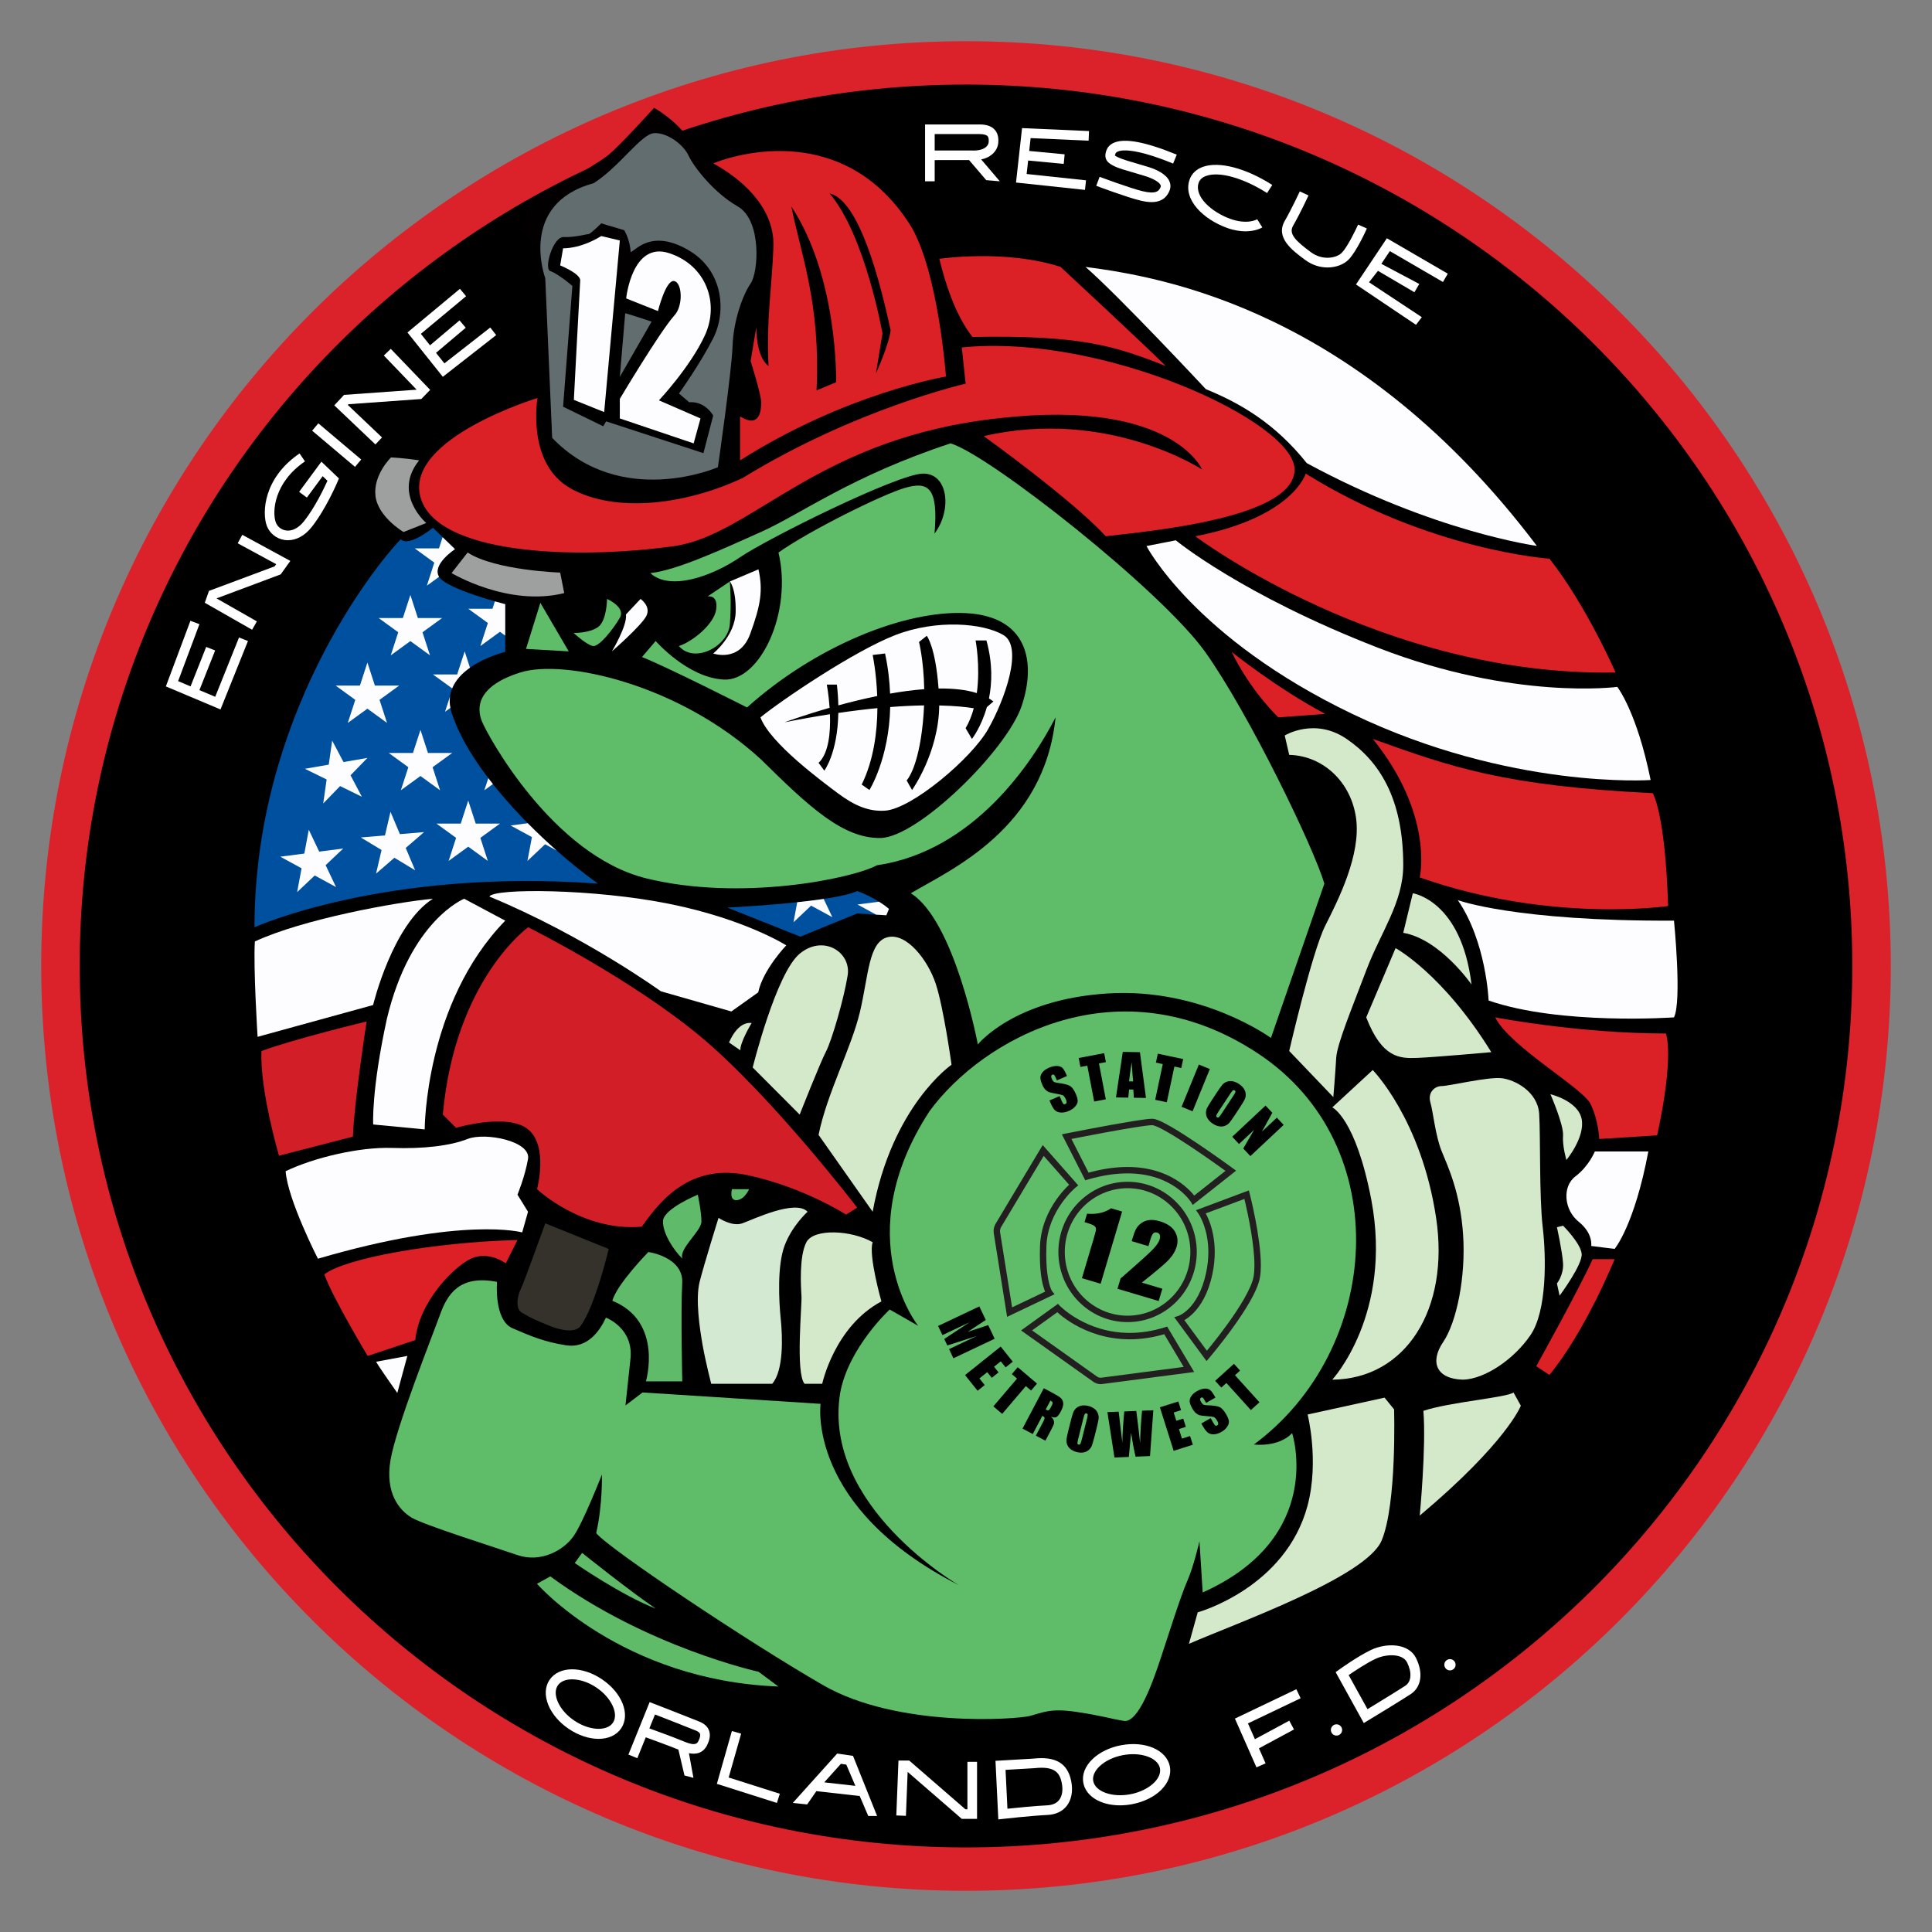 <?xml version="1.0" encoding="iso-8859-1"?>
<!-- Generator: Adobe Illustrator 21.1.0, SVG Export Plug-In . SVG Version: 6.00 Build 0)  -->
<svg version="1.1" id="Layer_1" xmlns="http://www.w3.org/2000/svg" xmlns:xlink="http://www.w3.org/1999/xlink" x="0px" y="0px"
	 viewBox="0 0 2000 2000" style="enable-background:new 0 0 2000 2000;" xml:space="preserve">
<rect x="0" y="0" width="2000" height="2000" fill="#808080" stroke="none"/>
<g>
	<g>
		<path style="fill:#DB2129;" d="M1000.007,42.663c-528.657,0-957.325,428.527-957.345,957.347
			c0.027,528.807,428.688,957.327,957.345,957.327c528.65,0,957.305-428.52,957.332-957.327
			C1957.312,471.19,1528.657,42.663,1000.007,42.663"/>
		<path d="M1648.808,1645.155c-166.078,165.161-395.348,267.27-648.803,267.284c-253.455-0.013-482.725-102.123-648.81-267.284
			c-166.058-165.201-268.686-393.16-268.693-645.146c0.007-251.999,102.635-479.966,268.693-645.153
			c166.085-165.167,395.354-267.284,648.81-267.29c253.455,0.006,482.725,102.123,648.803,267.29
			c166.058,165.187,268.68,393.154,268.686,645.153C1917.488,1251.995,1814.867,1479.954,1648.808,1645.155"/>
		<path style="fill:#5FBC69;" d="M1241.666,1595.475c0,0-5.897,26.094-12.625,41.239c-6.735,15.145-20.197,58.072-27.77,80.789
			c-7.579,22.724-22.724,66.489-37.875,63.969c-15.151-2.526-21.042-5.046-48.811-9.261c-27.776-4.208-35.355,0.844-48.818,4.215
			c-13.463,3.364-136.341,12.618-213.766-31.984c-77.425-44.609-222.182-141.387-234.807-157.382
			c6.735-29.451,5.89-60.592,5.89-60.592s-19.359,49.655-29.458,63.956c-10.099,14.313-33.66,27.776-58.065,19.359
			c-24.405-8.41-96.791-31.133-109.409-38.712c-12.625-7.579-27.776-25.25-21.879-59.754c5.89-34.511,43.758-129.606,51.337-150.641
			c7.572-21.042,20.197-41.239,58.91-33.673c0,0-3.364,39.557,15.989,47.973c19.36,8.423,33.666,14.307,55.546,17.677
			c21.886,3.364,34.504-14.307,41.239-28.62c0,0,29.458,10.943,25.25,43.772l-5.053,47.122l17.678-13.463l184.308,11.781
			c0,0-15.151,106.889,143.076,187.678c0,0-141.394-81.633-122.878-198.615c8.417-47.136,51.344-86.686,51.344-86.686l29.451,16.827
			c0,0-73.216-91.732,11.787-222.182c54.701-74.898,196.088-154.85,340.001-59.747c143.92,95.102,127.924,307.179-4.208,404.808
			c0,0,25.25,3.364,39.563-11.787c0,0,35.342,107.727-92.583,164.961L1241.666,1595.475z"/>
		<path style="fill:#D3E9C9;" d="M1230.778,1701.691l9.101-32.609c0,0,91.02-25.037,113.77-110.739c12.14-46.271,0-94.058,0-94.058
			l79.645-17.445l9.859,12.133c0,0,3.032,97.848-12.891,135.769C1414.334,1632.669,1279.323,1680.456,1230.778,1701.691"/>
		<path style="fill:#D3E9C9;" d="M1469.704,1568.954c0,0,6.821-71.302,3.789-108.458c27.311-9.108,85.715-13.655,93.301-18.967
			l7.579,13.655C1574.373,1455.184,1559.966,1493.105,1469.704,1568.954"/>
		<path style="fill:#FDFDFF;" d="M1706.356,1191.982h-55.373c0,0-6.07,15.171-20.104,25.795
			c-14.028,10.617-11.754,34.89,3.417,47.023c15.165,12.133,12.898,25.031,12.898,25.031l24.266,3.038
			C1671.46,1292.868,1691.943,1268.589,1706.356,1191.982"/>
		<path style="fill:#FDFDFF;" d="M1509.145,931.822c0,0,59.162,21.999,223.758,21.234c0,0,8.343,83.441,0,100.122
			c0,0-117.567,8.344-191.9-17.445C1541.003,1035.733,1538.722,975.055,1509.145,931.822"/>
		<path style="fill:#FDFDFF;" d="M1674.22,711.069c0,0,20.23,25.662,34.511,96.405c0,0-145.196,10.119-308.855-68.436
			c-163.652-78.548-213.048-173.77-213.048-173.77l30.349-5.95c0,0,68.436,56.536,209.478,111.284S1674.22,711.069,1674.22,711.069"
			/>
		<path style="fill:#FDFDFF;" d="M1590.955,565.108c0,0-106.431-14.274-238.165-85.662c-33.101-41.531-69.447-62.3-104.483-76.58
			c0,0-90.209-96.691-124.6-126.542C1204.17,286.702,1406.647,321.099,1590.955,565.108"/>
		<path style="fill:#DB2126;" d="M1603.959,1423.324l-13.655-9.002c0,0,44.755-80.503,58.404-110.839h22.75
			C1671.458,1303.484,1641.88,1376.913,1603.959,1423.324"/>
		<path style="fill:#DB2126;" d="M1547.826,1053.181c0,0,86.473,16.687,176.729,16.687c0,0,9.101,21.992-9.102,105.427l-59.92,3.789
			c0,0-0.758-19.712-9.101-36.399C1638.088,1125.992,1562.997,1083.516,1547.826,1053.181"/>
		<path style="fill:#DB2126;" d="M1710.901,821.082c0,0,12.897,19.719,15.929,116.809c0,0-121.356,18.203-257.125-29.584
			c0,0,15.171-64.474-48.545-143.355C1501.563,793.778,1556.171,813.497,1710.901,821.082"/>
		<path style="fill:#DB2126;" d="M1274.906,674.767c0,0,47.747,38.36,96.997,64.268l-48.499,3.577
			C1323.405,742.612,1295.735,717.016,1274.906,674.767"/>
		<path style="fill:#DB2126;" d="M1672.434,696.192c0,0-30.349-69.626-68.437-117.832c0,0-124.381-8.33-252.325-88.075
			c0,0-13.097,45.234-114.262,64.866C1237.41,555.151,1429.635,700.354,1672.434,696.192"/>
		<path style="fill:#DB2126;" d="M1018.354,451.472c0,0,90.807,65.146,126.349,103.639c52.308-5.917,195.43-19.738,195.43-69.088
			c0-49.356-198.389-141.154-344.482-126.349l3.969,37.509c0,0-113.531,25.662-230.991,97.722
			c-59.222,27.637-131.282,36.518-177.673,10.856c-46.391-25.662-34.544-93.766-34.544-93.766s-136.215,41.451-121.409,101.664
			c14.806,60.213,158.918,66.382,264.531,51.45c80.942-12.957,148.062-112.653,336.591-132.392
			c177.666-19.738,208.268,53.305,208.268,53.305S1146.677,421.861,1018.354,451.472"/>
		<path style="fill:#DB2126;" d="M972.424,267.919c0,0,68.45-10.165,125.498,8.403c0,0,85.914,79.758,108.911,102.575
			c-52.9-20.742-87.125-32.151-200.183-30.076C989.018,325.998,978.647,293.847,972.424,267.919"/>
		<path style="fill:#DB2126;" d="M766.1,431.084v45.493c110.366-69.932,213.147-86.779,213.147-86.779
			s-7.579-105.307-35.382-154.171c-63.184-102.781-166.81-81.719-205.562-66.555c26.114,14.32,64.029,43.805,62.34,86.772
			c-1.682,42.967-7.579,75.823-5.053,123.058c-13.483-10.065-12.638-40.494-12.638-40.494l-5.897,35.388
			c0,0,10.95,34.537,10.95,42.961C788.006,425.187,786.324,443.716,766.1,431.084 M921.96,341.779
			c-1.682,15.164-15.164,44.649-15.164,44.649l6.741-41.279c0,0-17.857-101.651-54.761-144.904
			C884.897,206.143,906.031,267.951,921.96,341.779 M865.517,395.696l-20.224,8.43c4.281-89.737-16.002-139.858-26.114-190.404
			C868.043,287.862,865.517,395.696,865.517,395.696"/>
		<path style="fill:#D3E9C9;" d="M1379.174,1428.239c0,0,62.553-67.678,40.481-185.81c-16.195-85.017-40.481-96.06-40.481-96.06
			l41.87-38.672c0,0,50.181,50.938,65.578,152.749C1501.008,1355.548,1454.976,1427.508,1379.174,1428.239"/>
		<path style="fill:#D3E9C9;" d="M1514.592,1428.239c-27.969-0.731-34.591-18.402-20.609-39.005
			c13.988-20.609,23.548-67.712,20.609-111.131c-2.945-43.419-15.457-69.946-22.079-86.12c-6.622-16.182-8.829-40.461-11.781-50.766
			c-2.938-10.305,4.414-16.933,11.781-16.933c7.36,0,47.834-9.68,61.822-8.144c13.981,1.522,37.529,14.034,39.005,36.851
			c1.469,22.81,0,86.107,3.677,117.387c3.683,31.28,4.421,86.473-12.505,111.497
			C1567.584,1406.898,1537.408,1427.508,1514.592,1428.239"/>
		<path style="fill:#D3E9C9;" d="M1614.496,1341.299l-2.772-12.665c0,0,7.12-8.709,6.329-20.975s-6.329-37.283-6.329-37.283
			l6.396-1.502c0,0,17.904,17.811,19.213,28.893C1638.636,1308.849,1614.496,1341.299,1614.496,1341.299"/>
		<path style="fill:#D3E9C9;" d="M1621.534,1200.804c0,0-4.275-14.247-3.477-25.329c0.791-11.083-13.057-42.741-13.057-42.741
			s28.647,6.728,32.33,25.729C1641.013,1177.456,1621.534,1200.804,1621.534,1200.804"/>
		<path style="fill:#D3E9C9;" d="M1543.794,1089.194c0,0-58.797,5.285-76.627,5.944c-17.837,0.658-36.332,0.638-52.853-41.957
			l30.389-71.667C1444.703,981.513,1493.66,1007.947,1543.794,1089.194"/>
		<path style="fill:#D3E9C9;" d="M1523.317,1019.167c0,0-32.37-46.903-70.69-53.505l9.912-40.96
			C1462.539,924.703,1512.747,931.97,1523.317,1019.167"/>
		<path style="fill:#D3E9C9;" d="M1380.264,1135.719l-45.68-47.741c0,0,23.681-102.688,37.316-129.713
			c13.642-27.018,37.05-73.349,31.911-111.178c-5.146-37.835-34.491-64.853-69.228-65.631l-4.634-20.071
			c0,0,30.881-19.12,64.082,3.563c33.201,22.69,58.597,60.844,58.597,130.776c0,38.606-23.442,69.493-38.313,108.864
			c-14.879,39.377-30.316,76.368-31.094,90.688C1382.451,1109.591,1380.264,1135.719,1380.264,1135.719"/>
		<path style="fill:#5FBC69;" d="M1370.961,914.783l-55.28,159.696c0,0-71.249-52.208-168.91-46.065
			c-97.662,6.143-134.513,52.82-134.513,52.82s-23.96-128.184-69.414-156.531c41.771-24.658,138.209-66.808,149.87-182.094
			c-23.335,45.646-84.146,138.389-184.879,153.134c-26.407,14.127-141.885,37.463-238.929,13.509
			c-97.05-23.953-164.616-148.64-170.14-162.768c-5.525-14.127-4.913-36.239,39.922-50.367
			c44.842-14.127,163.997,11.674,249.373,90.289c49.755,49.143,84.764,81.7,123.463,81.081
			c38.693-0.618,130.823-90.907,146.187-136.973c15.351-46.065,5.432-92.749-58.092-95.82
			c-63.53-3.072-155.661,34.398-226.298,97.662c0,0-81.075-41.152-108.718-52.208l14.127-16.587c0,0,33.168,38.087,70.637,39.929
			c37.469,1.842,71.249-69.56,56.503-131.521c31.945-22.65,107.495-60.113,130.836-66.874c23.335-6.755,35.009-1.842,30.708,47.295
			c18.429-24.572,14.127-62.785-12.286-62.107c-26.413,0.685-160.308,67.02-189.181,86.679
			c-28.866,19.652-72.479,35.102-92.749,16.321c27.032-2.812,73.708-24.306,114.861-42.734
			c41.159-18.429,93.367-57.833,195.935-91.566c39.929,11.714,218.054,152.051,263.508,215.78
			C1292.958,738.5,1360.523,878.544,1370.961,914.783"/>
		<path style="fill:#D3E9C9;" d="M903.384,1254.392c0,0-42.748-60.618-56.011-79.565c8.842-43.572,34.105-90.05,42.941-127.752
			c8.842-37.695,8.842-71.8,28.421-76.853c19.572-5.046,41.677,23.368,49.888,48c8.204,24.625,16.414,83.98,16.414,83.98
			S923.401,1144.518,903.384,1254.392"/>
		<path style="fill:#D3E9C9;" d="M912.418,1347.227c0,0-13.642-48-9.035-61.256c-21.906-12.632-61.064-14.52-68.643,0
			c-7.572,14.526-5.684,46.099-5.046,55.572c0.625,9.467-6.322,79.565,3.151,90.934h18.316
			C851.162,1432.476,863.793,1373.121,912.418,1347.227"/>
		<path style="fill:#D3E9D2;" d="M836.006,1254.392c0,0-16.242,14.533-23.907,35.362c-7.672,20.842-5.771,57.474-3.876,75.783
			c1.888,18.316,3.151,53.046-8.842,66.941H736.23c0,0-5.684-22.105-8.842-39.783c-3.151-17.684-7.579-47.993-3.151-65.677
			c4.414-17.677,19.572-66.309,19.572-66.309s13.895,9.474,24.625,5.684C779.171,1262.603,823.374,1241.136,836.006,1254.392"/>
		<path style="fill:#5FBB69;" d="M757.702,1231.033h17.684c0,0-4.421,10.73-12.632,11.362
			C754.544,1243.033,757.702,1231.033,757.702,1231.033"/>
		<path style="fill:#5FBB69;" d="M722.367,1236.727c0,0,3.756,17.664,3.756,27.776c0,10.099-23.993,28.414-19.572,38.52
			c-8.842-8.217-20.842-26.526-20.204-39.158C686.972,1251.24,722.367,1236.727,722.367,1236.727"/>
		<path style="fill:#5FBB69;" d="M671.187,1296.074c0,0,36.598,5.053,35.036,32.21c-1.569,27.151,0.047,101.671,0.047,101.671
			h-37.609c0,0,18.316-61.895-34.73-83.362C638.352,1329.541,671.187,1296.074,671.187,1296.074"/>
		<path style="fill:#35312B;" d="M564.466,1266.39l65.671,26.526c0,0-14.008,59.402-29.046,79.566
			c-4.421,6.947-18.316,5.684-32.204,0c-13.895-5.678-19.153-7.825-29.053-13.895c-5.551-3.404-5.538-14.852,0-25.888
			C542.507,1327.374,564.466,1266.39,564.466,1266.39"/>
		<path style="fill:#FDFDFF;" d="M411.282,1441.996c0,0-19.725-27.942-21.912-32.323l32.317-6.03L411.282,1441.996z"/>
		<path style="fill:#DC2026;" d="M429.908,1387.207l-49.31,16.441c0,0-35.608-59.175-44.922-84.372
			c21.919-16.979,114.03-33.414,200.004-35.608l-12.093,24.106c0,0-18.076-13.343-36.159-4.753
			C469.352,1311.61,433.744,1347.763,429.908,1387.207"/>
		<path style="fill:#FDFDFF;" d="M546.599,1254.392l-6.03,21.381c0,0-60.811-16.953-211.465,27.244c0,0-31.227-60.984-33.42-90.575
			c29.584-14.24,76.7-25.197,109.848-24.106c33.141,1.097,60.532-2.187,78.608-9.307c18.083-7.12,65.744,2.187,62.46,20.816
			c-3.291,18.628-10.923,36.884-10.923,36.884L546.599,1254.392z"/>
		<path style="fill:#D11E27;" d="M555.913,1231.033c0,0,46.73,44.21,108.472,38.839c22.458-32.224,53.81-65.638,110.998-53.046
			c57.188,12.605,100.467,40.547,100.467,40.547l11.508-7.253c0,0-88.527-115.466-161.232-176.283
			c-72.698-60.804-179.368-113.943-179.368-113.943s-75.763,54.236-88.361,193.934l13.695,13.695c0,0,53.465-15.883,74.666,1.642
			C567.959,1186.696,555.913,1231.033,555.913,1231.033"/>
		<path style="fill:#D3E9C9;" d="M827.823,1153.826l-48.631-48.758c0,0,24.159-97.516,48.631-117.786
			c24.472-20.27,53.505-1.642,49.675,22.464c-3.836,24.106-16.434,67.386-22.464,78.887
			C849.01,1100.142,827.823,1153.826,827.823,1153.826"/>
		<path style="fill:#FDFDFF;" d="M813.945,978.639c0,0-24.106,25.084-29.039,48.638l-27.803,19.798l-72.997-20.895
			c0,0-79.439-57.52-177.5-98.067c4.381-8.762,108.472-8.211,186.814,7.672C771.762,951.674,813.945,978.639,813.945,978.639"/>
		<path style="fill:#D11E27;" d="M288.784,1196.377c0,0-19.852-67.486-18.15-108.326c33.467-12.479,108.897-30.621,108.897-30.621
			s-13.044,84.153-14.181,119.202L288.784,1196.377z"/>
		<path style="fill:#FDFDFF;" d="M386.338,1164.051l53.312,5.106c0,0,0-130.451,83.375-216.093l-42.535-22.684
			c0,0-55.585,22.118-79.971,124.208C384.217,1129.454,386.338,1164.051,386.338,1164.051"/>
		<path style="fill:#FDFDFF;" d="M266.664,1073.308l119.581-32.895c0,0,19.945-83.375,61.915-110.034
			c-37.436,3.404-134.42,20.988-184.328,44.237C262.13,1001.84,266.664,1073.308,266.664,1073.308"/>
		<path style="fill:#9E9F9F;" d="M441.244,541.414c0,0-35.262-30.169-7.366-64.84c-16.155-2.54-29.112-3.052-29.112-3.052
			s-18.655,18.136-16.069,39.909c2.593,21.76,29.026,37.31,29.026,37.31L441.244,541.414z"/>
		<path style="fill:#9E9F9F;" d="M484.064,571.97l-16.587,21.274c0,0,58.564,35.242,116.616,20.729l-4.208-21.248
			C579.885,592.726,512.691,590.552,484.064,571.97"/>
		<polygon style="fill:#5FBC69;" points="559.379,624.042 544.52,671.769 588.731,674.282 		"/>
		<path style="fill:#5FBC69;" d="M628.416,620.023c0,0-0.166,22.604-9.381,29.139c-9.208,6.529-25.283,6.03-25.283,6.03
			s13.562,12.558,20.097,13.562c6.529,1.004,21.414-18.09,27.783-29.139C648.008,628.566,628.416,620.023,628.416,620.023"/>
		<path style="fill:#5FBC69;" d="M732.407,617.481l23.109-15.543c0,0,2.008,21.813,0,44.563
			c-2.014,22.757-36.678,40.92-52.747,22.291c14.061-4.561,36.671-22.644,38.679-38.22
			C743.456,614.995,732.407,617.481,732.407,617.481"/>
		<path style="fill:#FDFDFF;" d="M663.079,620.023c0,0,11.056,7.532,6.03,17.584c-5.026,10.045-35.667,36.671-35.667,36.671
			s16.075-26.626,14.566-38.18L663.079,620.023z"/>
		<path style="fill:#FDFDFF;" d="M785.155,589.376l-29.638,12.558c0,0,6.529,7.034,6.03,31.652
			c-0.505,24.618-23.242,42.907-23.242,42.907s27.258,9.839,38.307-20.304C787.668,626.054,789.901,610.63,785.155,589.376"/>
		<path style="fill:#5FBB67;" d="M602.592,1607.558l-7.625,10.491c0,0,48.166,33.387,83.933,47.215
			C652.673,1647.613,602.592,1607.558,602.592,1607.558"/>
		<path style="fill:#5FBB67;" d="M569.686,1631.878l-13.835,7.625c0,0,87.284,100.162,249.912,106.364l-20.51-15.264
			C785.253,1730.604,669.84,1705.327,569.686,1631.878"/>
		<path style="fill:#FDFDFF;" d="M1038.766,657.424c-20.849-12.392-69.108-16.581-111.949,0
			c-42.848,16.587-118.165,67.725-139.592,85.183c9.673,26.446,63.577,66.156,80.164,78.595
			c16.581,12.439,31.818,19.26,49.064,17.964c27.636-2.068,89.145-53.897,106.417-84.306
			C1040.142,724.457,1059.608,669.823,1038.766,657.424 M1021.581,732.036c-5.924,20.895-15.45,32.915-15.45,32.915l-6.515-11.096
			c3.756-6.422,6.462-13.463,8.437-20.683c-7.386-1.19-19.067-2.506-35.767-2.879c-0.479,48.818-28.135,87.517-28.135,87.517
			l-5.618-9.912c0,0,12.033-11.741,16.846-60.14c0.605-6.063,0.991-11.92,1.21-17.518c-10.225,0.146-21.952,0.685-35.049,1.689
			c-1.257,53.757-21.514,85.881-21.514,85.881l-8.018-5.611c12.439-25.237,16.075-54.429,16.281-79.147
			c-12.292,1.19-25.822,2.845-40.461,4.993c-0.731,41.544-14.486,59.714-14.486,59.714l-5.97-8.024
			c10.684-10.105,12.472-31.911,11.794-50.373c-14.593,2.274-30.163,4.999-47.069,8.397c0,0,19.293-7.173,46.723-15.032
			c-0.944-13.589-2.912-24.04-2.912-24.04h10.431c0.891,7.719,1.356,14.879,1.503,21.514c12.432-3.397,26.134-6.781,40.248-9.66
			c-0.911-24.718-4.707-42.508-4.707-42.508l12.824-1.536c3.185,14.832,4.714,28.66,5.212,41.511
			c11.86-2.088,23.801-3.703,35.335-4.574c-0.538-29.658-5.392-48.838-5.392-48.838l8.024-6.415c0,0,9.002,11.142,12.206,54.582
			c14.699-0.199,28.301,1.137,39.61,4.727c3.823-28.128-1.276-54.495-1.276-54.495h11.229c6.509,23.495,5.877,43.838,2.613,60.066
			c1.609,0.957,3.165,1.968,4.601,3.078L1021.581,732.036z"/>
		<polygon style="fill:#FFFFFF;" points="222.789,721.307 206.441,714.413 222.709,673.367 213.448,669.698 197.26,710.544 
			184.382,705.113 206.447,646.15 197.12,642.666 171.697,710.577 228.26,734.418 256.688,663.608 247.44,659.898 		"/>
		<polygon style="fill:#FFFFFF;" points="246.048,562.394 285.891,584.027 284.255,586.314 216.317,611.69 212.003,623.989 
			260.98,651.912 265.913,643.262 224.149,619.449 290.597,594.578 300.543,580.656 250.808,553.638 		"/>
		<path style="fill:#FFFFFF;" d="M309.666,509.176l8.018,5.91l16.335-22.145l4.966,4.747c-3.437,7.619-12.951,27.59-24.193,41.791
			c-5.731,7.233-12.452,10.65-18.874,9.64c-4.773-0.751-8.756-3.929-10.398-8.297c-3.996-10.657-1.941-41.358,30.183-63.191
			l-5.604-8.23c-37.33,25.369-38.958,61.429-33.906,74.925c2.899,7.725,9.873,13.33,18.189,14.633
			c1.23,0.193,2.48,0.293,3.716,0.293c8.796,0,17.551-4.813,24.499-13.589c14.925-18.848,26.453-46.079,26.945-47.222l1.33-3.165
			l-18.15-17.358L309.666,509.176z"/>
		
			<rect x="343.636" y="431.484" transform="matrix(0.645 -0.764 0.764 0.645 -228.176 430.068)" style="fill:#FFFFFF;" width="9.959" height="58.082"/>
		<polygon style="fill:#FFFFFF;" points="397.336,368.032 431.308,403.4 356.157,408.785 346.045,419.622 388.62,460.082 
			395.481,452.856 360.066,419.196 360.771,418.438 436.128,413.046 445.309,403.593 404.523,361.131 		"/>
		<polygon style="fill:#FFFFFF;" points="460.049,376.157 451.353,365.261 482.134,339.279 475.712,331.667 445.144,357.476 
			435.67,345.595 482.493,306.63 476.124,298.978 421.789,344.179 458.414,390.072 513.653,346.885 507.517,339.04 		"/>
		<path style="fill:#FFFFFF;" d="M1015.723,165.04c11.295-2.327,17.172-9.919,17.704-17.398c0.432-5.85-0.831-10.258-3.829-13.489
			c-3.331-3.583-8.436-5.325-15.617-5.325h-56.357v58.863h9.959v-21.959l35.614-0.013l17.744,20.769l14.081,1.203L1015.723,165.04z
			 M967.583,138.786h46.398c4.148,0,7.007,0.745,8.317,2.148c1.017,1.09,1.403,3.045,1.197,5.997
			c-0.339,4.78-5.771,9.547-17.99,8.842h-37.921V138.786z"/>
		<polygon style="fill:#FFFFFF;" points="1124.238,186.667 1062.775,180.119 1064.324,166.171 1101.175,169.674 1102.113,159.749 
			1065.422,156.265 1066.897,142.982 1126.917,145.615 1127.363,135.669 1058.029,132.618 1051.779,188.961 1123.174,196.58 		"/>
		<path style="fill:#FFFFFF;" d="M1153.142,147.755c-4.773,2.081-6.828,5.365-7.725,7.745c-3.996,10.571,3.384,14.207,8.676,16.82
			c3.424,1.709,10.577,3.836,21.108,6.888c4.115,1.197,8.058,2.34,11.003,3.278c7.845,2.513,13.815,6.07,15.211,9.055
			c0.339,0.745,0.346,1.343,0.027,2.134c-1.642,3.996-4.488,7.619-18.555,4.275c-12.964-3.065-44.257-14.799-44.563-14.918
			l-3.504,9.321c1.31,0.499,32.204,12.08,45.766,15.284c3.53,0.838,7.552,1.576,11.528,1.576c7.446,0,14.759-2.56,18.535-11.761
			c1.37-3.364,1.31-6.861-0.206-10.112c-3.424-7.34-13.423-11.854-21.201-14.334c-3.012-0.964-7.047-2.141-11.262-3.357
			c-7.38-2.141-16.561-4.807-20.37-6.708c-1.237-0.605-3.078-1.509-3.364-1.842c0-0.007-0.093-0.565,0.479-2.094
			c0.133-0.312,0.492-1.283,2.407-2.121c3.909-1.722,17.332-3.903,57.294,12.439l3.756-9.221
			C1185.758,146.838,1164.477,142.816,1153.142,147.755"/>
		<path style="fill:#FFFFFF;" d="M1306.751,235.406l-5.292-8.436c-0.399,0.239-10.218,5.95-27.962-0.452
			c-19.419-7.001-37.429-23.215-32.669-37.217c1.17-3.417,3.736-5.784,7.865-7.226c13.662-4.82,38.433,2.147,62.998,17.777
			l5.345-8.403c-27.417-17.458-54.821-24.638-71.654-18.774c-6.981,2.453-11.821,7.087-13.981,13.409
			c-7.06,20.749,14.679,41.139,38.719,49.808c7.419,2.666,13.842,3.577,19.16,3.577
			C1300.176,239.468,1306.372,235.645,1306.751,235.406"/>
		<path style="fill:#FFFFFF;" d="M1414.986,236.548l-9.075-4.089c-2.759,6.15-11.169,23.375-16.873,29.199
			c-5.318,5.458-19.778,8.423-31.905-0.525c-16.328-12.033-23.262-19.207-18.542-27.451c7.566-13.21,15.637-30.615,15.976-31.346
			l-9.028-4.188c-0.093,0.179-8.237,17.744-15.59,30.581c-9.972,17.392,8.084,30.708,21.267,40.421
			c7.346,5.412,15.497,7.732,23.076,7.732c8.855-0.007,16.913-3.178,21.879-8.257
			C1404.116,260.495,1413.902,238.975,1414.986,236.548"/>
		<polygon style="fill:#FFFFFF;" points="1435.677,246.644 1403.706,294.471 1465.84,336.261 1471.856,328.33 1417.195,292.204 
			1426.456,280.37 1464.204,302.535 1469.237,293.952 1429.953,273.123 1438.762,259.953 1493.749,291.924 1498.755,283.315 		"/>
		<path style="fill:#FFFFFF;" d="M724.169,1782.282c-9.527-3.922-47.089-18.495-47.089-18.495l-4.581-1.782l-21.972,54.342
			l9.228,3.73l8.742-21.62c7.725,2.799,23.561,8.603,33.766,12.731l6.316,26.786l9.254,2.433l-4.647-25.502
			c6.602,1.31,14.759,0.658,19.213-9.175c1.662-3.67,3.637-9.181,1.483-14.606C732.366,1787.288,729.095,1784.31,724.169,1782.282
			 M723.331,1801.608c-1.276,2.819-2.859,6.342-14.812,1.376c-10.092-4.208-27.736-10.67-36.286-13.762l5.817-14.373
			c10.278,3.989,34.883,13.582,42.329,16.647c1.596,0.652,3.643,1.762,4.242,3.298
			C725.186,1796.217,724.767,1798.444,723.331,1801.608"/>
		<polygon style="fill:#FFFFFF;" points="767.232,1794.681 757.652,1791.955 742.096,1846.63 804.249,1866.401 807.274,1856.901 
			754.315,1840.068 		"/>
		<path style="fill:#FFFFFF;" d="M866.675,1815.264l-45.999,51.138l14.892,1.529l9.72-13.988l-0.027,0.259l44.716,5.039
			l8.835,20.636h9.155l-24.917-62.187L866.675,1815.264z M853.259,1845.081l17.252-19.187l5.565,0.831l9.401,21.985
			L853.259,1845.081z"/>
		<polygon style="fill:#FFFFFF;" points="1001.474,1872.94 999.36,1872.94 941.208,1822.507 930.092,1822.507 927.858,1879.355 
			937.817,1879.741 939.599,1834.294 995.65,1882.899 1011.433,1882.899 1011.433,1823.843 1001.474,1823.843 		"/>
		<path style="fill:#FFFFFF;" d="M1069.959,1820.49l-39.437,2.314l2.932,60.658l5.279-0.592c0.286-0.033,28.92-3.244,45.633-4.042
			c8.53-0.399,15.384-3.623,19.865-9.314c5.006-6.376,6.675-15.431,4.72-25.476
			C1105.34,1825.449,1092.908,1817.997,1069.959,1820.49 M1096.392,1863.364c-2.673,3.391-6.874,5.252-12.492,5.518
			c-12.811,0.612-31.838,2.54-41.006,3.51l-1.948-40.222l29.844-1.762c20.649-2.267,26.187,4.261,28.374,15.523
			C1100.567,1853.106,1099.576,1859.302,1096.392,1863.364"/>
		<path style="fill:#FFFFFF;" d="M1211.039,1828.643c-3.271-17.106-25.542-26.752-50.593-21.959
			c-11.555,2.194-21.946,7.207-29.239,14.101c-7.918,7.486-11.368,16.328-9.733,24.911c2.699,14.147,18.362,23.189,37.908,23.189
			c4.082,0,8.344-0.399,12.672-1.223c25.104-4.78,42.229-21.919,38.985-39.012V1828.643z M1170.106,1857.417
			c-18.775,3.557-36.299-2.699-38.387-13.675c-0.944-4.96,1.409-10.418,6.655-15.371c5.87-5.545,14.393-9.607,24.02-11.442
			c3.577-0.678,7.114-1.004,10.504-1.004c14.367,0,26.194,5.791,27.889,14.672
			C1202.869,1841.574,1188.821,1853.86,1170.106,1857.417"/>
		<path style="fill:#FFFFFF;" d="M623.287,1738.469c-20.782-14.068-44.669-13.841-54.382,0.499
			c-4.866,7.193-5.245,16.594-1.084,26.48c3.849,9.135,11.249,17.724,20.822,24.206c10.258,6.947,21.274,10.411,30.974,10.411
			c9.946,0,18.495-3.643,23.415-10.91C652.745,1774.808,644.069,1752.543,623.287,1738.469 M634.489,1783.371
			c-6.256,9.234-24.605,8.217-40.062-2.26c-7.945-5.365-14.014-12.359-17.099-19.672c-2.766-6.562-2.726-12.479,0.12-16.687
			c2.872-4.228,8.27-6.309,14.772-6.309c7.692,0,16.913,2.905,25.283,8.576C632.967,1757.483,640.739,1774.13,634.489,1783.371"/>
		<polygon style="fill:#FFFFFF;" points="1346.42,1758.005 1341.985,1748.698 1278.389,1779.08 1300.68,1829.567 1310.121,1825.405 
			1303.26,1809.868 1339.539,1790.316 1334.632,1781.234 1299.085,1800.401 1291.871,1784.073 		"/>
		<path style="fill:#FFFFFF;" d="M1418.995,1708.15c-13.569,6.495-31.865,19.605-32.629,20.157l-3.723,2.686l29.139,52.707
			l4.594-2.779c1.456-0.878,35.528-21.547,44.211-27.331c10.87-7.26,12.917-21.892,5.225-37.296
			C1458.186,1701.09,1435.576,1700.239,1418.995,1708.15 M1454.855,1745.001c-6.628,4.421-29.405,18.322-39.231,24.312
			l-19.493-35.255c6.017-4.142,18.083-12.186,27.324-16.601c11.973-5.731,28.554-5.717,33.128,3.45
			C1461.809,1731.359,1461.131,1740.819,1454.855,1745.001"/>
		<path style="fill:#FFFFFF;" d="M1383.543,1785.007c-3.224,0-5.837,2.613-5.837,5.837s2.613,5.837,5.837,5.837
			c3.218,0,5.837-2.613,5.837-5.837S1386.761,1785.007,1383.543,1785.007"/>
		<path style="fill:#FFFFFF;" d="M1500.99,1717.506c-3.224,0-5.844,2.613-5.844,5.837c0,3.224,2.62,5.837,5.844,5.837
			c3.218,0,5.837-2.613,5.837-5.837C1506.827,1720.119,1504.208,1717.506,1500.99,1717.506"/>
		<path style="fill:#231F20;" d="M1235.588,1296.015h-3.318c-0.007,36.479-29.139,65.923-64.999,65.99
			c-35.874-0.067-65.006-29.511-65.006-65.99s29.132-65.923,65.006-65.996c35.86,0.073,64.993,29.518,64.999,65.996H1235.588h3.317
			c-0.073-40.075-32.024-72.625-71.634-72.631c-39.617,0.007-71.574,32.556-71.648,72.631c0.073,40.075,32.031,72.618,71.648,72.631
			c39.61-0.013,71.561-32.556,71.634-72.631H1235.588z"/>
		<path style="fill:#231F20;" d="M1290.527,1236.72l-1.17-3.111l-51.284,19.193l2.52,3.517l0.366,0.558
			c1.855,2.925,9.926,16.9,9.926,39.357c0,6.422-0.658,13.549-2.32,21.327c-4.155,19.479-11.548,30.602-17.731,36.911
			c-3.091,3.158-5.904,5.099-7.891,6.249l-2.3,1.17l-0.558,0.226l-0.093,0.04l-4.428,1.396l33.44,45.427l2.712-3.178
			c0.04-0.04,11.887-13.921,24.359-31.187c12.465-17.365,25.596-37.689,28.228-52.235c0.651-3.77,0.917-7.991,0.917-12.538
			c-0.033-29.737-11.468-73.815-11.481-73.948l-0.917-3.577l-3.464,1.29L1290.527,1236.72l-3.218,0.831
			c0.007,0.007,0.698,2.712,1.755,7.273c3.184,13.642,9.533,43.865,9.514,65.019c0,4.281-0.259,8.171-0.818,11.402
			c-1.975,11.96-14.766,32.556-27.065,49.482c-6.15,8.51-12.16,16.215-16.634,21.786c-4.481,5.565-7.386,8.962-7.399,8.975
			l2.526,2.154l2.679-1.968l-28.215-38.32l-2.666,1.968l0.997,3.164c0.798-0.14,24.399-8.357,33.075-49.542
			c1.755-8.237,2.46-15.836,2.46-22.71c-0.007-27.523-11.275-43.419-11.528-43.778l-2.693,1.935l1.157,3.111l47.235-17.671
			L1290.527,1236.72l-3.218,0.831L1290.527,1236.72z"/>
		<path style="fill:#231F20;" d="M1274.121,1211.971l-2.061-2.606l-38.526,30.449l2.054,2.606l2.825-1.742
			c-0.233-0.479-20.437-32.649-71.322-32.642c-12.445,0-26.679,1.921-42.841,6.655l0.937,3.191l2.952-1.509l-20.995-41.245
			l-2.958,1.516l0.651,3.251c0.04-0.007,19.007-3.796,39.563-7.586c10.278-1.895,20.948-3.789,29.791-5.205
			c8.796-1.423,15.989-2.354,18.575-2.334c0.505-0.053,2.845,0.552,5.711,1.881c10.285,4.594,28.913,16.674,44.702,27.51
			c15.829,10.843,28.946,20.463,28.973,20.483L1274.121,1211.971l-2.061-2.606L1274.121,1211.971l1.961-2.679
			c-0.02-0.013-17.265-12.665-36.113-25.336c-9.434-6.342-19.246-12.685-27.577-17.491c-4.168-2.4-7.951-4.421-11.196-5.877
			c-3.291-1.429-5.83-2.4-8.43-2.46c-3.65,0.02-10.644,0.991-19.625,2.42c-26.779,4.288-69.58,12.824-69.607,12.831l-4.295,0.858
			l24.233,47.601l2.639-0.778c15.623-4.567,29.225-6.382,40.979-6.382c23.967,0.007,40.348,7.499,50.832,14.918
			c5.239,3.716,8.988,7.419,11.415,10.172c1.203,1.369,2.081,2.506,2.646,3.277l0.618,0.878l0.16,0.246l1.955,3.171l44.882-35.475
			l-3.517-2.573L1274.121,1211.971z"/>
		<path style="fill:#231F20;" d="M1079.921,1190.975l-2.493,2.194l31.492,35.727l2.486-2.194l-2.094-2.573
			c-0.239,0.266-31.22,25.336-32.709,65.81c-0.106,3.031-0.153,5.89-0.146,8.603c0,32.117,6.768,41.299,7.419,42.13l2.593-2.074
			l-1.423-2.998l-37.33,17.777l-12.399-77.598l-0.113-1.33c0-1.496,0.412-2.992,1.19-4.295l46.378-77.478L1079.921,1190.975
			l-2.493,2.194L1079.921,1190.975l-2.852-1.708l-46.371,77.485c-1.396,2.34-2.128,4.993-2.128,7.698l0.193,2.387l13.795,86.347
			l49.124-23.382l-2.619-3.271l-0.851,0.678l0.891-0.638l-0.04-0.04l-0.851,0.678l0.891-0.638c-0.186-0.239-6.01-8.749-6.01-38.028
			c0-2.626,0.047-5.418,0.146-8.377c0.625-18.502,8.171-33.746,15.643-44.403c3.723-5.318,7.419-9.48,10.165-12.279
			c1.376-1.409,2.513-2.48,3.291-3.184l1.177-1.024l2.666-2.181l-36.771-41.724l-2.34,3.896L1079.921,1190.975z"/>
		<path style="fill:#231F20;" d="M1094.795,1354.122l-2.393,2.3c0.299,0.286,28.7,29.977,77.079,30.03
			c11.668,0,24.472-1.742,38.24-6.05l-0.991-3.164l-2.852,1.689l21.467,36.086l-85.137,11.149l-0.824,0.053
			c-1.316,0-2.619-0.412-3.703-1.183l-67.266-47.814l28.321-20.403L1094.795,1354.122l-2.393,2.3L1094.795,1354.122l-1.941-2.693
			l-35.847,25.822l74.825,53.185c2.214,1.582,4.86,2.42,7.552,2.42l1.682-0.113l95.142-12.459l-27.969-47.003l-2.5,0.784
			c-13.137,4.102-25.25,5.744-36.259,5.744c-22.77,0-40.866-7.027-53.305-14.074c-6.216-3.517-10.996-7.04-14.214-9.653
			c-1.602-1.31-2.819-2.393-3.616-3.145l-1.15-1.11l-1.994-2.088l-2.347,1.689L1094.795,1354.122z"/>
		<path style="fill:#020001;" d="M538.789,236.055l11.634-27.131c0,0,66.595-38.161,78.994-48.173
			c12.399-10.012,47.701-49.13,47.701-49.13s27.663,15.218,40.062,39.091c12.405,23.874,41.844,30.063,45.726,36.984
			c3.883,6.921,37.695,45.081,24.605,57.48c-13.09,12.406-150.462,42.628-150.462,42.628s-78.223-34.97-82.996-34.504
			C549.286,253.766,538.789,236.055,538.789,236.055"/>
		<path style="fill:#626D6F;" d="M763.725,213.728c-25.024-14.38-45.58-41.033-50.938-52.647
			c-5.365-11.614-22.338-24.126-35.741-23.235c-13.403,0.891-35.747,34.85-62.559,51.829
			c-78.635,21.447-50.034,98.293-50.034,98.293l7.147,165.32c71.488,74.167,171.57,30.382,171.57,30.382
			s14.294-99.191,15.191-125.591c0.891-26.4,10.724-53.132,18.768-64.74C785.165,281.726,788.742,228.101,763.725,213.728
			 M738.302,350.155c-13.655,26.832-35.422,57.201-35.422,57.201l10.63,9.108c0,0,14.726-2.453,24.791,13.669l-10.112,38.972
			l-100.727-32.902l-3.038,5.066l-41.511-20.25l9.62-125.019c0,0-13.589-11.767-22.271-15.191
			c-8.097-0.745,2.028-35.933,13.163-35.428c11.136,0.505,23.787-3.038,25.815-3.038c2.021,0,13.157-11.136,13.157-11.136
			l23.794,7.087c0,0,6.17,10.125,6.628,22.777c6.023-2.533,21.713-23.794,59.169-2.533
			C749.451,279.798,751.958,323.33,738.302,350.155"/>
		<path style="fill:#FDFDFF;" d="M725.152,433.17l-7.087,25.815l-76.434-25.815v-20.25c0,0,40.999-68.835,56.19-86.048
			c9.613-9.72,8.603-34.418,0-35.94c-8.609-1.516-16.707,31.087-16.707,31.087l-32.902-13.097c0,0,5.97-59.515,44.543-46.836
			c38.579,12.671,52.135,52.128,36.951,85.037c-15.184,32.895-47.581,67.32-47.581,67.32L725.152,433.17z"/>
		<path style="fill:#626D6F;" d="M647.201,324.341c1.522,0,27.331,8.603,27.331,8.603l-32.895,57.201L647.201,324.341z"/>
		<path style="fill:#FDFDFF;" d="M622.4,244.365l19.233,4.561l-16.195,177.666l-31.386-12.658c0,0,6.076-116.416,6.582-123.503
			c0.505-7.087-20.756-15.696-20.756-15.696l3.038-17.711C582.917,257.024,600.129,258.034,622.4,244.365"/>
		<path style="fill:#0050A0;" d="M917.511,947.472l-30.156-1.875l-58.843,24.033l-75.643-30.13c0,0,108.179-5.046,134.486-17.053
			c20.217,7.213,32.875,18.462,32.875,18.462L917.511,947.472z"/>
		<path style="fill:#0050A0;" d="M263.448,959.892c0,0,135.244-61.336,355.591-45.168
			c-56.151-39.989-128.463-112.215-149.737-171.809c-21.141-50.24,53.717-68.111,53.717-68.111v-49.343
			c0,0-60.08-15.311-68.383-28.075c-8.304-12.758,16.368-28.926,16.368-28.926l-22.843-22.119c0,0-24.798,20.417-33.307,11.907
			C386.778,587.175,263.448,742.915,263.448,959.892"/>
	</g>
	<g>
		<polygon style="fill:#FDFDFF;" points="484.71,828.733 492.469,852.607 517.566,852.607 497.262,867.359 505.014,891.226 
			484.71,876.474 464.4,891.226 472.159,867.359 451.855,852.607 476.952,852.607 		"/>
		<polygon style="fill:#FDFDFF;" points="435.261,755.584 443.02,779.458 468.117,779.458 447.813,794.21 455.565,818.077 
			435.261,803.325 414.951,818.077 422.71,794.21 402.406,779.458 427.503,779.458 		"/>
		<path style="fill:#FDFDFF;" d="M510.228,811.659l-8.842,6.449l4.122-12.565C507.037,807.604,508.633,809.664,510.228,811.659z"/>
		<polygon style="fill:#FDFDFF;" points="380.339,685.862 388.098,709.729 413.195,709.729 392.891,724.488 400.643,748.355 
			380.339,733.603 360.029,748.355 367.788,724.488 347.484,709.729 372.581,709.729 		"/>
		<polygon style="fill:#FDFDFF;" points="424.812,615.9 432.57,639.774 457.667,639.774 437.363,654.526 445.122,678.4 
			424.812,663.648 404.508,678.4 412.26,654.526 391.956,639.774 417.053,639.774 		"/>
		<path style="fill:#FDFDFF;" d="M466.217,732.811l-5.518,3.989l5.119-15.69C465.353,724.767,465.42,728.623,466.217,732.811z"/>
		<path style="fill:#FDFDFF;" d="M486.494,691.194c-7.845,5.518-14.825,12.565-18.416,21.407l-19.945-14.427h25.13l7.778-23.867
			L486.494,691.194z"/>
		<path style="fill:#FDFDFF;" d="M522.993,625.443v32.51l-5.452-3.922l-20.277,14.759l7.778-23.867l-20.343-14.759h25.13l2.46-7.646
			C518.738,624.38,522.993,625.443,522.993,625.443z"/>
		<path style="fill:#FDFDFF;" d="M458.173,556.103l-3.723,11.568h-25.13l20.277,14.759l-7.712,23.867l12.632-9.174
			c-7.845-12.698,16.487-28.654,16.487-28.654l-0.798-0.798h-0.266l-0.133-0.332L458.173,556.103z"/>
		<polygon style="fill:#FDFDFF;" points="343.875,766.702 355.609,788.887 380.34,784.579 362.862,802.595 374.603,824.787 
			352.065,813.738 334.594,831.754 338.137,806.904 315.6,795.854 340.325,791.546 		"/>
		<polygon style="fill:#FDFDFF;" points="404.238,840.377 413.984,863.506 438.994,861.385 420.007,877.8 429.753,900.929 
			408.273,887.952 389.286,904.366 394.997,879.927 373.516,866.943 398.527,864.816 		"/>
		<polygon style="fill:#FDFDFF;" points="319.658,858.933 330.428,881.603 355.319,878.366 337.083,895.618 347.853,918.288 
			325.814,906.281 307.585,923.527 312.192,898.855 290.153,886.842 315.044,883.604 		"/>
		<path style="fill:#FDFDFF;" d="M576.311,880.534l-12.033-6.582l-18.282,17.286l4.653-24.665l-22.072-12.033l17.751-2.327
			C556.101,862.119,566.206,871.626,576.311,880.534z"/>
	</g>
	<g>
		<path style="fill:#FDFDFF;" d="M861.651,949.476l-22.005-11.967l-18.216,17.219l3.856-20.742
			c9.441-0.997,18.814-2.127,27.391-3.391L861.651,949.476z"/>
		<path style="fill:#FDFDFF;" d="M920.222,940.9l-2.726,6.582l-10.571-0.665l-19.28-10.504l22.272-2.859
			C916.499,937.576,920.222,940.9,920.222,940.9z"/>
	</g>
	<g>
		<path style="fill:#D3E9C9;" d="M778.117,1059.037c0,0-12.106,19.778-11.701,28.248l-11.707-8.071
			C754.709,1079.214,763.185,1057.016,778.117,1059.037"/>
		<path d="M1029.651,1385.857l-42.688,20.23l-4.487-9.487l28.813-13.655l-30.622,9.873l-3.178-6.721l26.274-17.312l-28.162,13.323
			l-4.488-9.474l42.688-20.224l6.655,14.021c-2.367,1.635-5.199,3.497-8.463,5.591l-10.145,6.688l21.128-6.961L1029.651,1385.857z"
			/>
		<polygon points="1035.903,1393.965 1048.408,1409.595 1041.015,1415.492 1036.022,1409.236 1029.022,1414.834 1033.702,1420.691 
			1026.682,1426.296 1022.002,1420.445 1013.877,1426.934 1019.382,1433.808 1012.003,1439.712 999.005,1423.464 		"/>
		<polygon points="1073.513,1432.303 1067.377,1439.496 1061.958,1434.882 1037.46,1463.649 1028.332,1455.864 1052.83,1427.104 
			1047.432,1422.497 1053.555,1415.303 		"/>
		<path d="M1080.533,1437.101l7.513,3.962c5.006,2.639,8.297,4.62,9.853,5.957c1.562,1.33,2.473,3.098,2.732,5.319
			c0.273,2.214-0.545,5.106-2.42,8.662c-1.715,3.258-3.258,5.232-4.627,5.93c-1.39,0.705-3.297,0.558-5.737-0.445
			c1.815,1.642,2.852,3.105,3.111,4.381c0.246,1.276,0.259,2.333,0.04,3.178c-0.219,0.844-1.21,2.945-2.992,6.322l-5.811,11.023
			l-9.866-5.199l7.333-13.888c1.183-2.234,1.742-3.716,1.675-4.428c-0.066-0.718-0.831-1.463-2.287-2.234l-9.932,18.848
			l-10.624-5.598L1080.533,1437.101z M1087.381,1449.845l-4.9,9.294c1.183,0.632,2.107,0.904,2.772,0.818
			c0.645-0.08,1.463-1.044,2.44-2.885l1.203-2.294c0.698-1.33,0.931-2.313,0.685-2.978
			C1089.336,1451.142,1088.598,1450.497,1087.381,1449.845"/>
		<path d="M1133.135,1486.605c-1.157,4.601-2.094,7.832-2.772,9.693c-0.691,1.861-1.795,3.45-3.311,4.753
			c-1.516,1.303-3.318,2.141-5.438,2.513c-2.107,0.372-4.434,0.239-6.947-0.392c-2.4-0.598-4.454-1.536-6.156-2.825
			c-1.702-1.276-2.938-2.859-3.703-4.753c-0.745-1.901-1.004-3.823-0.745-5.764c0.239-1.948,0.964-5.272,2.147-9.992l1.974-7.838
			c1.157-4.6,2.068-7.832,2.772-9.693c0.685-1.861,1.788-3.444,3.311-4.753c1.496-1.303,3.317-2.141,5.432-2.52
			c2.114-0.366,4.421-0.233,6.947,0.399c2.4,0.592,4.448,1.542,6.15,2.819c1.715,1.29,2.945,2.865,3.696,4.767
			c0.764,1.895,1.01,3.809,0.764,5.751c-0.259,1.948-0.971,5.272-2.147,9.992L1133.135,1486.605z M1125.276,1468.621
			c0.525-2.127,0.758-3.517,0.685-4.175c-0.093-0.651-0.479-1.07-1.203-1.243c-0.612-0.16-1.13-0.033-1.569,0.366
			c-0.459,0.406-0.977,1.782-1.562,4.135l-5.365,21.401c-0.678,2.659-0.991,4.321-0.924,4.999c0.053,0.685,0.465,1.117,1.243,1.31
			c0.798,0.199,1.389-0.033,1.795-0.691c0.399-0.665,0.937-2.347,1.609-5.039L1125.276,1468.621z"/>
		<path d="M1193.908,1459.896l-3.417,47.422l-14.965,0.612c-1.675-7.2-3.211-15.404-4.641-24.612
			c-0.312,3.982-1.09,12.286-2.333,24.897l-14.879,0.592l-7.28-46.976l11.641-0.479l1.935,16.414l1.881,15.876
			c0.1-8.25,0.765-19.094,1.981-32.523l12.452-0.512c0.219,1.376,0.864,6.548,1.948,15.523l2.041,17.904
			c0.219-11.455,0.884-22.677,1.988-33.673L1193.908,1459.896z"/>
		<polygon points="1200.711,1456.831 1219.792,1450.794 1222.644,1459.809 1215.005,1462.222 1217.717,1470.772 1224.864,1468.505 
			1227.57,1477.068 1220.43,1479.335 1223.568,1489.234 1231.958,1486.581 1234.81,1495.59 1214.978,1501.872 		"/>
		<path d="M1258.221,1446.742l-9.66,5.545l-1.742-3.038c-0.818-1.416-1.456-2.254-1.935-2.5c-0.465-0.246-0.984-0.199-1.562,0.133
			c-0.625,0.352-0.951,0.884-0.977,1.602c-0.013,0.705,0.273,1.582,0.884,2.646c0.785,1.37,1.556,2.3,2.32,2.786
			c0.738,0.499,2.207,0.771,4.368,0.824c6.249,0.16,10.491,0.791,12.738,1.908c2.227,1.117,4.501,3.683,6.808,7.699
			c1.669,2.919,2.566,5.265,2.699,7.027c0.126,1.775-0.499,3.677-1.875,5.698c-1.37,2.041-3.331,3.783-5.864,5.239
			c-2.792,1.596-5.478,2.42-8.071,2.466c-2.579,0.053-4.654-0.585-6.229-1.908c-1.562-1.323-3.224-3.517-4.993-6.588l-1.542-2.686
			l9.68-5.538l2.852,4.986c0.878,1.536,1.582,2.447,2.101,2.726c0.532,0.286,1.144,0.226,1.822-0.166
			c0.691-0.399,1.057-0.977,1.07-1.722c0.02-0.751-0.286-1.682-0.911-2.779c-1.383-2.407-2.619-3.803-3.683-4.182
			c-1.09-0.366-3.424-0.672-7.007-0.924c-3.59-0.279-6.043-0.558-7.32-0.871c-1.296-0.312-2.639-1.01-3.989-2.101
			c-1.356-1.084-2.653-2.713-3.902-4.886c-1.795-3.145-2.719-5.664-2.772-7.566c-0.047-1.895,0.572-3.756,1.842-5.578
			c1.283-1.815,3.151-3.437,5.624-4.853c2.706-1.549,5.265-2.42,7.685-2.619c2.407-0.199,4.315,0.213,5.717,1.217
			c1.403,0.997,3.032,3.131,4.9,6.382L1258.221,1446.742z"/>
		<polygon points="1277.374,1411.826 1283.716,1418.833 1278.437,1423.606 1303.793,1451.629 1294.898,1459.68 1269.542,1431.664 
			1264.277,1436.424 1257.934,1429.417 		"/>
		<path d="M1104.533,1113.904l-10.478,4.527l-1.383-3.218c-0.651-1.496-1.197-2.393-1.635-2.686c-0.459-0.293-0.99-0.306-1.609-0.04
			c-0.691,0.292-1.084,0.791-1.183,1.496c-0.113,0.705,0.08,1.622,0.558,2.752c0.632,1.443,1.297,2.447,2.015,3.012
			c0.685,0.572,2.127,0.991,4.328,1.27c6.302,0.811,10.517,1.888,12.658,3.238c2.128,1.35,4.109,4.149,5.943,8.397
			c1.33,3.085,1.955,5.518,1.862,7.293c-0.093,1.782-0.944,3.617-2.593,5.498c-1.649,1.888-3.836,3.431-6.588,4.614
			c-3.018,1.303-5.85,1.848-8.463,1.629c-2.639-0.226-4.654-1.077-6.083-2.553c-1.429-1.489-2.845-3.849-4.241-7.107l-1.237-2.825
			l10.484-4.541l2.274,5.279c0.705,1.629,1.303,2.613,1.795,2.945c0.492,0.339,1.117,0.346,1.868,0.02
			c0.751-0.326,1.183-0.864,1.296-1.609c0.106-0.745-0.086-1.702-0.578-2.859c-1.104-2.553-2.187-4.075-3.224-4.554
			c-1.05-0.479-3.371-1.03-6.974-1.662c-3.61-0.645-6.043-1.19-7.313-1.635c-1.29-0.452-2.533-1.283-3.776-2.5
			c-1.23-1.23-2.36-2.992-3.344-5.292c-1.436-3.324-2.061-5.937-1.881-7.838c0.186-1.908,1.037-3.69,2.553-5.378
			c1.522-1.689,3.617-3.105,6.289-4.262c2.932-1.27,5.631-1.875,8.104-1.822c2.466,0.053,4.348,0.658,5.644,1.808
			c1.296,1.15,2.686,3.444,4.182,6.887L1104.533,1113.904z"/>
		<polygon points="1143.04,1090.213 1144.808,1099.494 1137.641,1100.87 1144.728,1137.994 1132.662,1140.287 1125.575,1103.171 
			1118.441,1104.534 1116.66,1095.253 		"/>
		<path d="M1180.055,1089.219l6.249,47.348l-12.552-0.199l-0.519-8.496l-4.401-0.073l-0.878,8.47l-12.698-0.206l7.047-47.136
			L1180.055,1089.219z M1173.041,1119.488c-0.532-5.365-1.05-11.987-1.542-19.871c-1.403,9.022-2.3,15.623-2.693,19.798
			L1173.041,1119.488z"/>
		<polygon points="1224.824,1096.349 1222.85,1105.597 1215.723,1104.081 1207.871,1141.045 1195.852,1138.498 1203.696,1101.528 
			1196.589,1100.025 1198.564,1090.771 		"/>
		<polygon points="1252.41,1106.678 1234.54,1150.403 1223.165,1145.756 1241.048,1102.024 		"/>
		<path d="M1278.648,1153.827c-2.613,3.962-4.554,6.721-5.824,8.237c-1.276,1.536-2.839,2.653-4.72,3.377
			c-1.881,0.711-3.903,0.891-6.057,0.525c-2.161-0.372-4.348-1.29-6.582-2.752c-2.108-1.396-3.783-2.978-5.013-4.78
			c-1.223-1.795-1.895-3.716-2.008-5.777c-0.12-2.061,0.253-3.962,1.137-5.711c0.871-1.762,2.646-4.667,5.312-8.729l4.441-6.755
			c2.606-3.962,4.554-6.715,5.817-8.244c1.276-1.522,2.845-2.646,4.727-3.371c1.881-0.718,3.902-0.891,6.057-0.525
			c2.154,0.372,4.348,1.29,6.575,2.752c2.114,1.383,3.783,2.985,5.006,4.78c1.23,1.802,1.908,3.723,2.021,5.777
			c0.12,2.054-0.259,3.962-1.137,5.717c-0.871,1.742-2.646,4.66-5.319,8.722L1278.648,1153.827z M1276.906,1134.102
			c1.21-1.828,1.881-3.071,2.014-3.723c0.126-0.645-0.12-1.17-0.758-1.595c-0.532-0.346-1.077-0.406-1.635-0.18
			c-0.558,0.219-1.496,1.356-2.832,3.391l-12.133,18.429c-1.503,2.294-2.327,3.77-2.5,4.428c-0.166,0.658,0.093,1.217,0.778,1.662
			c0.698,0.459,1.349,0.445,1.948-0.047c0.592-0.492,1.675-1.895,3.184-4.222L1276.906,1134.102z"/>
		<polygon points="1328.839,1164.479 1294.374,1196.783 1287.008,1188.932 1298.303,1169.585 1282.64,1184.271 1275.607,1176.779 
			1310.084,1144.469 1317.111,1151.954 1306.295,1171.533 1321.818,1156.98 		"/>
		<path d="M1161.615,1254.204l-22.245,74.732l-19.373-5.764l11.914-40.055c1.729-5.784,2.639-9.314,2.699-10.564
			c0.053-1.263-0.479-2.373-1.582-3.364c-1.13-0.984-3.929-2.141-8.39-3.477l-1.935-0.572l2.599-8.716
			c9.959,0.851,18.243-1.024,24.897-5.618L1161.615,1254.204z"/>
		<path d="M1203.244,1334.08l-3.783,12.738l-42.628-12.685l3.184-10.657c18.548-16.122,29.704-26.187,33.5-30.209
			c3.77-4.009,6.07-7.346,6.848-9.992c0.605-2.028,0.698-3.65,0.279-4.866c-0.432-1.21-1.369-2.041-2.832-2.473
			c-1.483-0.445-2.746-0.213-3.79,0.665c-1.064,0.911-2.074,2.998-3.065,6.296l-2.107,7.1l-17.352-5.159l0.818-2.719
			c1.243-4.188,2.447-7.426,3.617-9.7c1.163-2.294,2.985-4.341,5.432-6.156c2.453-1.815,5.265-2.912,8.443-3.271
			c3.165-0.366,6.701,0.04,10.65,1.21c7.699,2.3,12.977,5.87,15.823,10.724c2.865,4.853,3.437,10.092,1.762,15.723
			c-1.276,4.275-3.723,8.47-7.379,12.578c-3.623,4.115-13.177,12.286-28.66,24.532L1203.244,1334.08z"/>
	</g>
</g>
</svg>
